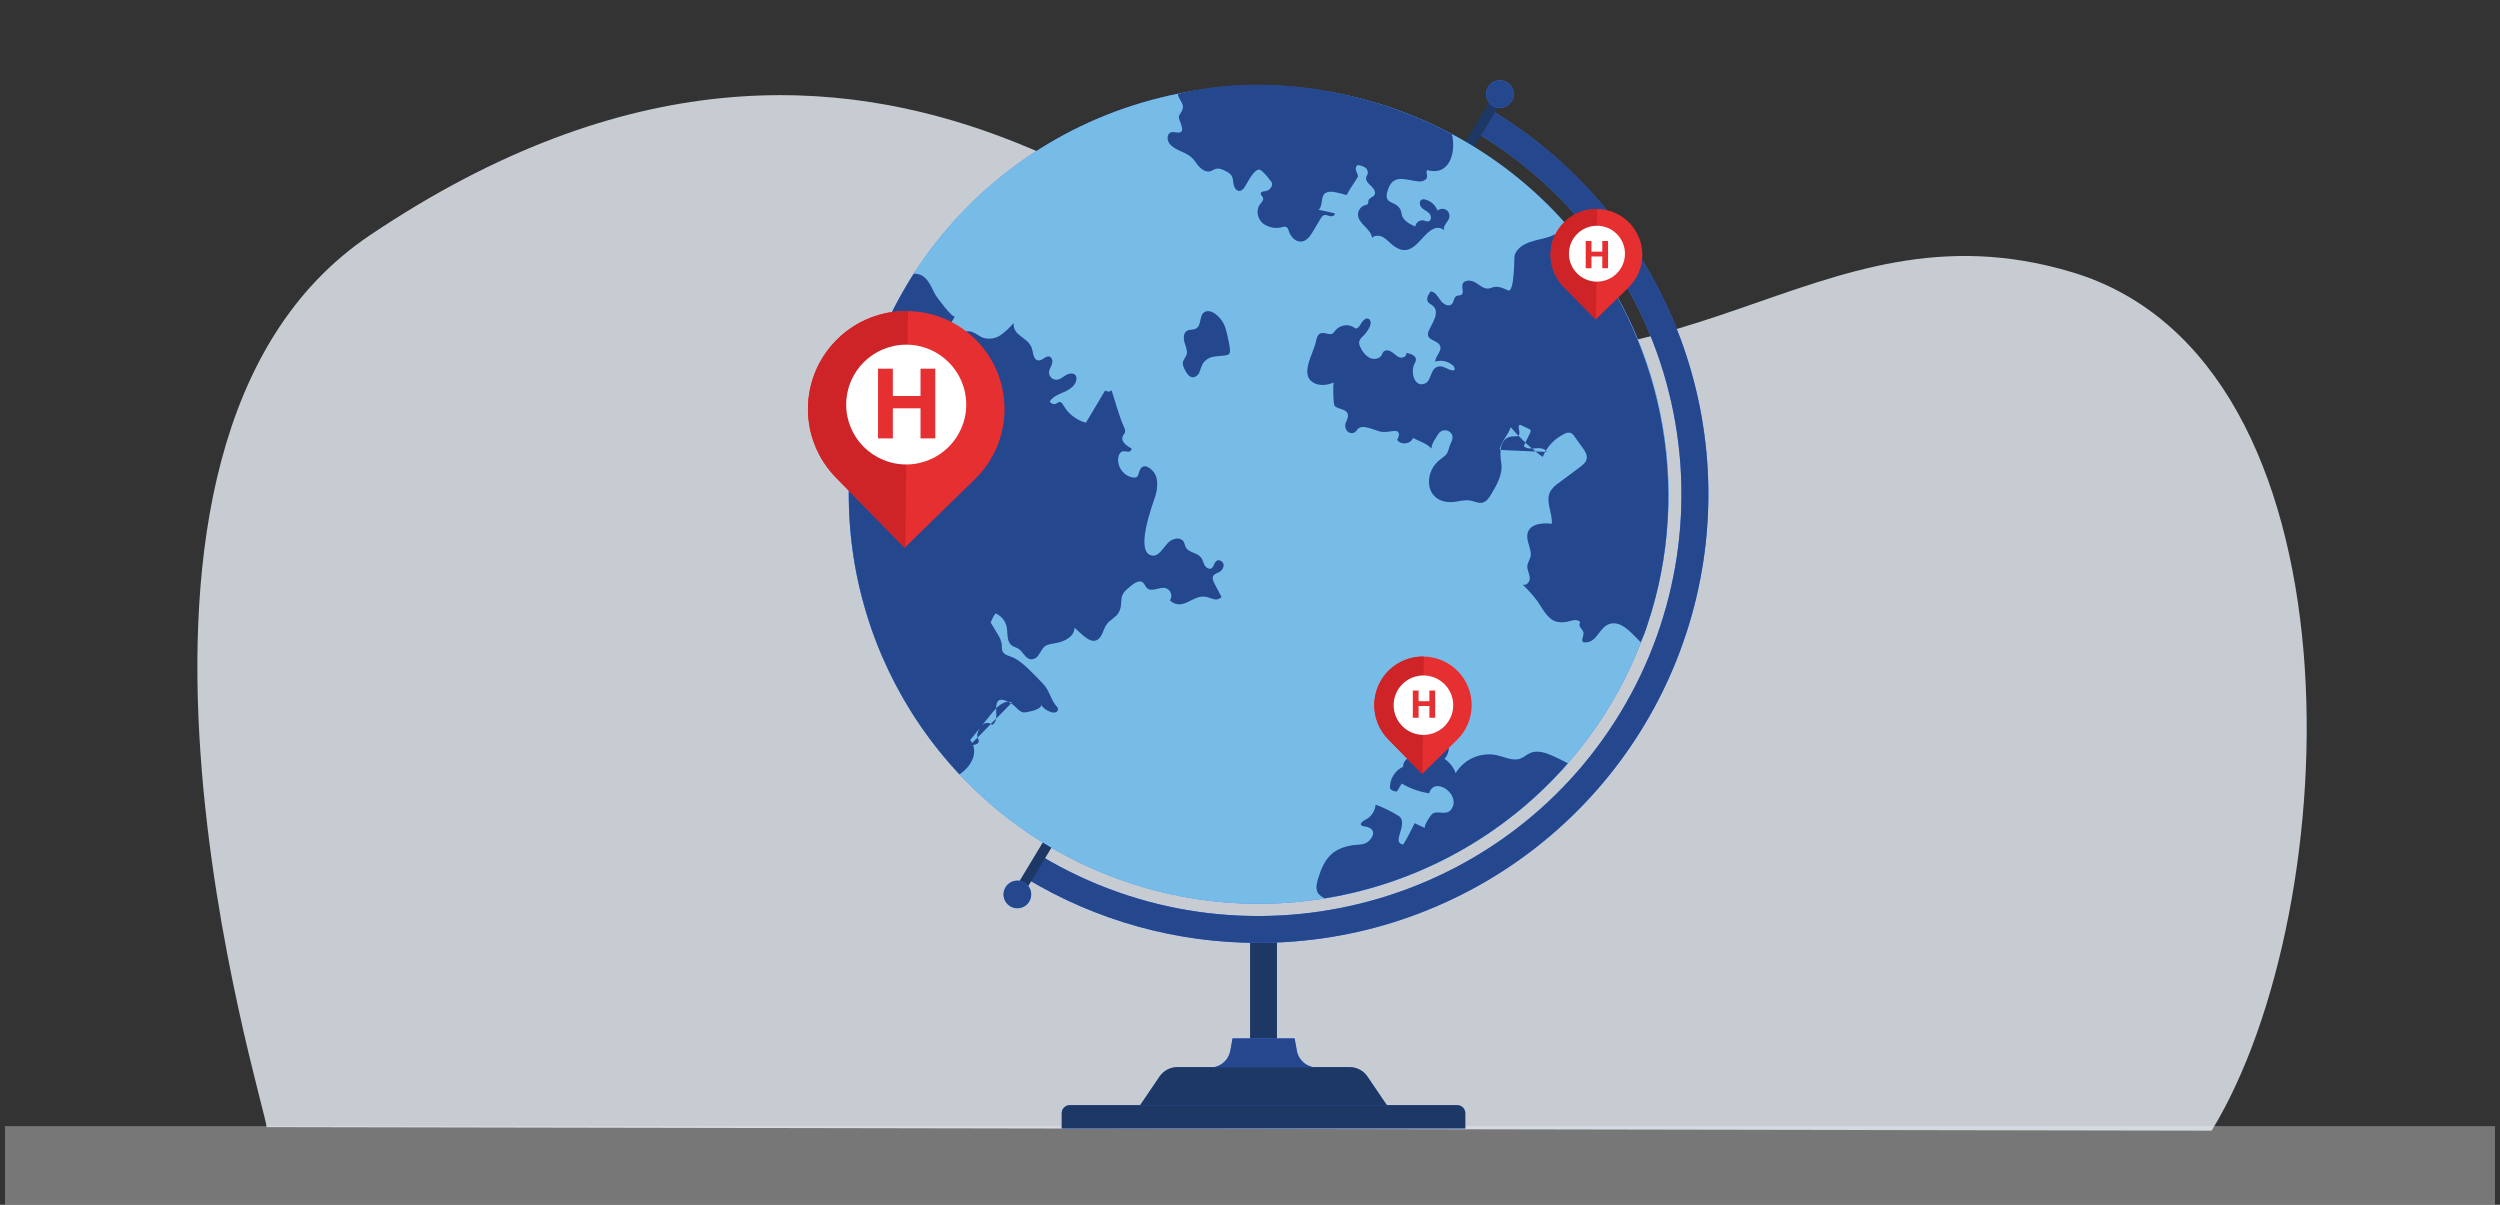 <svg width="498" height="240" viewBox="0 0 498 240" fill="none" xmlns="http://www.w3.org/2000/svg">
<rect x="0" y="0" width="498" height="240" fill="#333333" stroke="none"/>
<g clip-path="url(#clip0_2011_3268)">
<g opacity="0.6">
<path opacity="0.6" d="M497 224.331H1V240H497V224.331Z" fill="#EFEFEF"/>
</g>
<path opacity="0.8" d="M53.102 224.521C53.102 220.641 11.137 88.963 73.646 46.887C176.084 -22.046 241.835 57.298 268.366 65.446C335.1 85.896 360.653 38.584 412.764 54.222C471.607 71.897 467.594 180.983 440.562 225.228L53.102 224.521Z" fill="#EBF2FA"/>
<path d="M254.372 185.181H249.013V224.459H254.372V185.181Z" fill="#1E3865"/>
<path d="M258.327 209.307L257.884 206.846H245.528L245.085 209.307C244.91 210.248 244.41 211.098 243.672 211.71C242.934 212.322 242.006 212.657 241.046 212.657V220.421H262.397V212.657C261.432 212.664 260.496 212.332 259.752 211.72C259.008 211.107 258.503 210.253 258.327 209.307Z" fill="#407BFF"/>
<path d="M258.327 209.307L257.884 206.846H245.528L245.085 209.307C244.91 210.248 244.41 211.098 243.672 211.71C242.934 212.322 242.006 212.657 241.046 212.657V220.421H262.397V212.657C261.432 212.664 260.496 212.332 259.752 211.72C259.008 211.107 258.503 210.253 258.327 209.307Z" fill="#24478E"/>
<path d="M277.817 222.444H225.56L230.985 214.451C231.377 213.873 231.905 213.4 232.522 213.074C233.14 212.747 233.829 212.576 234.528 212.577H268.854C269.553 212.577 270.241 212.748 270.859 213.074C271.476 213.401 272.004 213.873 272.396 214.451L277.817 222.444Z" fill="#407BFF"/>
<path d="M277.817 222.444H225.56L230.985 214.451C231.377 213.873 231.905 213.4 232.522 213.074C233.14 212.747 233.829 212.576 234.528 212.577H268.854C269.553 212.577 270.241 212.748 270.859 213.074C271.476 213.401 272.004 213.873 272.396 214.451L277.817 222.444Z" fill="#1E3865"/>
<path d="M213.102 220.146H290.279C290.704 220.146 291.112 220.315 291.412 220.615C291.713 220.915 291.882 221.322 291.882 221.746V224.773H211.499V221.746C211.499 221.322 211.668 220.915 211.969 220.615C212.269 220.315 212.677 220.146 213.102 220.146Z" fill="#407BFF"/>
<path d="M213.102 220.146H290.279C290.704 220.146 291.112 220.315 291.412 220.615C291.713 220.915 291.882 221.322 291.882 221.746V224.773H211.499V221.746C211.499 221.322 211.668 220.915 211.969 220.615C212.269 220.315 212.677 220.146 213.102 220.146Z" fill="#1E3865"/>
<path d="M250.577 187.819C234.354 187.825 218.438 183.409 204.546 175.049L207.31 170.466C247.1 194.354 298.954 181.487 322.895 141.78C334.409 122.682 337.848 99.803 332.457 78.174C327.065 56.546 313.284 37.941 294.145 26.45L296.908 21.873C313.699 31.949 326.715 47.241 333.962 65.405C341.208 83.569 342.284 103.603 337.026 122.436C331.768 141.269 320.465 157.862 304.851 169.672C289.236 181.482 270.17 187.856 250.577 187.819Z" fill="#407BFF"/>
<path d="M250.577 187.819C234.354 187.825 218.438 183.409 204.546 175.049L207.31 170.466C247.1 194.354 298.954 181.487 322.895 141.78C334.409 122.682 337.848 99.803 332.457 78.174C327.065 56.546 313.284 37.941 294.145 26.45L296.908 21.873C313.699 31.949 326.715 47.241 333.962 65.405C341.208 83.569 342.284 103.603 337.026 122.436C331.768 141.269 320.465 157.862 304.851 169.672C289.236 181.482 270.17 187.856 250.577 187.819Z" fill="#24478E"/>
<path d="M297.941 18.238L201.792 177.648L203.515 178.683L299.663 19.272L297.941 18.238Z" fill="#1E3865"/>
<path d="M301.147 20.163C300.866 20.629 300.453 21.001 299.96 21.233C299.467 21.465 298.916 21.546 298.377 21.465C297.838 21.385 297.335 21.146 296.932 20.78C296.529 20.415 296.244 19.938 296.112 19.41C295.981 18.882 296.009 18.327 296.194 17.816C296.378 17.304 296.711 16.859 297.149 16.536C297.588 16.213 298.112 16.027 298.657 16.002C299.201 15.976 299.741 16.113 300.208 16.393C300.518 16.579 300.789 16.823 301.004 17.113C301.219 17.403 301.375 17.733 301.462 18.083C301.549 18.433 301.566 18.797 301.512 19.154C301.458 19.511 301.334 19.854 301.147 20.163Z" fill="#407BFF"/>
<path d="M205.02 179.587C204.739 180.053 204.326 180.426 203.833 180.657C203.341 180.889 202.79 180.97 202.251 180.889C201.712 180.809 201.209 180.571 200.806 180.205C200.402 179.839 200.117 179.362 199.986 178.834C199.854 178.307 199.883 177.752 200.067 177.24C200.252 176.729 200.584 176.283 201.023 175.96C201.461 175.637 201.986 175.451 202.53 175.426C203.075 175.4 203.614 175.537 204.081 175.818C204.391 176.003 204.661 176.248 204.876 176.538C205.091 176.828 205.247 177.158 205.334 177.508C205.421 177.858 205.438 178.222 205.384 178.579C205.331 178.935 205.207 179.278 205.02 179.587Z" fill="#407BFF"/>
<path d="M301.147 20.163C300.866 20.629 300.453 21.001 299.96 21.233C299.467 21.465 298.916 21.546 298.377 21.465C297.838 21.385 297.335 21.146 296.932 20.78C296.529 20.415 296.244 19.938 296.112 19.41C295.981 18.882 296.009 18.327 296.194 17.816C296.378 17.304 296.711 16.859 297.149 16.536C297.588 16.213 298.112 16.027 298.657 16.002C299.201 15.976 299.741 16.113 300.208 16.393C300.518 16.579 300.789 16.823 301.004 17.113C301.219 17.403 301.375 17.733 301.462 18.083C301.549 18.433 301.566 18.797 301.512 19.154C301.458 19.511 301.334 19.854 301.147 20.163Z" fill="#24478E"/>
<path d="M205.02 179.587C204.739 180.053 204.326 180.426 203.833 180.657C203.341 180.889 202.79 180.97 202.251 180.889C201.712 180.809 201.209 180.571 200.806 180.205C200.402 179.839 200.117 179.362 199.986 178.834C199.854 178.307 199.883 177.752 200.067 177.24C200.252 176.729 200.584 176.283 201.023 175.96C201.461 175.637 201.986 175.451 202.53 175.426C203.075 175.4 203.614 175.537 204.081 175.818C204.391 176.003 204.661 176.248 204.876 176.538C205.091 176.828 205.247 177.158 205.334 177.508C205.421 177.858 205.438 178.222 205.384 178.579C205.331 178.935 205.207 179.278 205.02 179.587Z" fill="#24478E"/>
<path d="M178.032 61.474C179.269 59.067 180.598 56.751 182.018 54.523C192.967 37.511 209.866 25.17 229.429 19.902C248.992 14.633 269.82 16.813 287.861 26.018C288.304 26.243 288.747 26.46 289.19 26.703C297.982 31.376 305.84 37.62 312.373 45.125C322.093 56.289 328.585 69.882 331.152 84.446C333.72 99.011 332.266 113.998 326.947 127.801C321.627 141.605 312.644 153.703 300.958 162.799C289.273 171.896 275.326 177.648 260.614 179.438C245.902 181.228 230.979 178.99 217.445 172.962C203.911 166.934 192.276 157.345 183.788 145.222C175.3 133.099 170.278 118.9 169.262 104.147C168.246 89.393 171.273 74.642 178.019 61.474H178.032Z" fill="#407BFF"/>
<path d="M178.032 61.474C179.269 59.067 180.598 56.751 182.018 54.523C192.967 37.511 209.866 25.17 229.429 19.902C248.992 14.633 269.82 16.813 287.861 26.018C288.304 26.243 288.747 26.46 289.19 26.703C297.982 31.376 305.84 37.62 312.373 45.125C322.093 56.289 328.585 69.882 331.152 84.446C333.72 99.011 332.266 113.998 326.947 127.801C321.627 141.605 312.644 153.703 300.958 162.799C289.273 171.896 275.326 177.648 260.614 179.438C245.902 181.228 230.979 178.99 217.445 172.962C203.911 166.934 192.276 157.345 183.788 145.222C175.3 133.099 170.278 118.9 169.262 104.147C168.246 89.393 171.273 74.642 178.019 61.474H178.032Z" fill="#77BCE7"/>
<path opacity="0.4" d="M201.588 139.928C200.158 139.354 198.678 140.706 197.691 141.921C196.215 143.745 194.738 145.571 193.262 147.401C195.144 149.862 193.36 152.787 191.123 154.241C179.642 142 172.225 126.523 169.882 109.922C167.54 93.32 170.386 76.402 178.032 61.473C179.269 59.067 180.598 56.75 182.018 54.523H182.257C184.715 54.615 185.397 57.108 186.389 58.831C186.615 59.22 189.857 63.577 190.22 63.02C189.049 64.819 188.153 66.781 187.563 68.844C187.503 68.996 187.503 69.165 187.563 69.317C187.744 69.657 188.267 69.436 188.541 69.162C189.237 68.468 189.808 67.646 190.548 66.992C191.287 66.338 192.266 65.852 193.24 66.025C194.214 66.197 194.972 66.984 195.897 67.311C196.48 67.48 197.093 67.517 197.692 67.419C198.29 67.32 198.859 67.088 199.356 66.741C200.305 66.059 201.16 65.255 201.898 64.35C201.739 67.147 205.064 67.099 205.631 69.723C205.817 70.563 205.963 71.721 206.823 71.805C207.682 71.888 208.319 70.77 209.09 71.058C209.626 71.257 209.71 72.003 209.533 72.547C209.356 73.09 208.979 73.585 208.953 74.16C208.952 74.359 208.991 74.557 209.069 74.742C209.146 74.926 209.259 75.093 209.402 75.233C209.544 75.373 209.714 75.483 209.9 75.557C210.086 75.63 210.285 75.666 210.485 75.662C211.207 75.613 211.774 75.048 212.403 74.686C213.031 74.323 214.006 74.244 214.325 74.898C214.395 75.053 214.43 75.222 214.426 75.392C214.426 76.621 213.244 77.496 212.128 78.004C211.012 78.512 209.728 78.936 209.094 79.984C209.227 80.219 209.449 80.392 209.709 80.465C209.97 80.537 210.249 80.504 210.485 80.372C210.627 80.249 210.791 80.151 210.968 80.085C211.366 79.997 211.663 80.43 211.853 80.788C212.336 81.624 212.979 82.356 213.746 82.944C214.513 83.532 215.388 83.963 216.322 84.212C217.594 82.074 218.867 79.935 220.139 77.796C220.644 78.039 220.963 78.163 221.419 77.752C222.234 80.218 222.85 82.737 223.921 85.136C224.08 85.41 224.148 85.727 224.116 86.042C224.045 86.36 223.775 86.599 223.642 86.899C223.199 87.889 224.36 88.812 225.338 89.29C225.538 89.59 225.135 89.966 224.776 89.974C224.42 89.915 224.06 89.884 223.7 89.882C223.168 89.979 222.863 90.549 222.765 91.079C222.628 92.006 222.861 92.95 223.413 93.709C223.965 94.467 224.793 94.979 225.719 95.135C225.94 95.178 226.169 95.152 226.375 95.06C226.818 94.826 226.818 94.23 227.008 93.775C227.721 91.976 229.36 93.333 229.962 94.247C230.786 95.485 230.546 97.517 230.13 98.843C229.643 100.389 225.808 110.363 229.634 110.694C229.998 110.703 230.355 110.588 230.644 110.367C231.53 109.748 232.048 108.701 232.858 107.968C233.669 107.234 235.134 106.942 235.737 107.853C235.976 108.215 236.011 108.683 236.224 109.063C236.817 110.128 238.478 110.084 239.231 111.043C239.576 111.485 239.674 112.068 239.935 112.563C240.196 113.058 240.799 113.482 241.299 113.23C241.799 112.978 241.835 112.064 242.357 111.715C242.88 111.366 243.717 111.9 243.748 112.559C243.731 112.889 243.619 113.206 243.423 113.473C243.228 113.74 242.959 113.944 242.65 114.061C242.32 114.16 242.017 114.332 241.764 114.565C241.374 115.042 241.649 115.749 241.937 116.297L243.318 118.904C243.135 119.118 242.894 119.274 242.623 119.352C242.352 119.431 242.064 119.429 241.795 119.346C241.246 119.231 240.732 118.957 240.174 118.869C237.477 118.427 235.71 121.851 233.044 119.615C233.188 119.406 233.281 119.166 233.316 118.914C233.35 118.663 233.326 118.407 233.243 118.166C233.161 117.926 233.024 117.708 232.843 117.53C232.661 117.352 232.44 117.219 232.198 117.141C230.949 116.836 229.417 118.025 228.483 117.141C228.159 116.836 228.04 116.354 227.703 116.063C226.769 115.259 225.4 116.619 224.736 117.159C222.522 118.926 223.943 120.026 222.81 122.055C222.287 122.978 221.176 123.411 220.52 124.264C219.865 125.117 219.758 126.071 219.192 126.867C217.642 129.076 215.259 125.983 214.015 125.015C214.072 126.743 212.101 127.79 210.396 128.082C207.775 128.524 208.16 128.577 206.854 130.508C206.694 130.772 206.464 130.988 206.19 131.132C205.916 131.276 205.608 131.343 205.299 131.325C204.232 131.175 203.82 129.836 202.921 129.248C202.478 128.97 201.951 128.873 201.539 128.563C200.463 127.75 200.804 126.089 200.512 124.768C200.378 124.191 200.107 123.655 199.722 123.205C199.336 122.755 198.848 122.404 198.298 122.183C197.895 122.744 197.571 123.358 197.337 124.008L198.687 126.266C199.136 126.903 199.432 127.635 199.551 128.404C199.523 128.837 199.563 129.27 199.67 129.69C199.998 130.49 201.03 130.649 201.823 130.994C203.74 131.838 206.163 134.564 207.646 136.08C209.227 137.693 209.192 139.385 210.64 140.901C210.692 140.975 210.727 141.06 210.743 141.149C210.759 141.238 210.756 141.33 210.733 141.418C210.711 141.505 210.67 141.588 210.614 141.658C210.557 141.729 210.486 141.787 210.405 141.829C210.234 141.9 210.05 141.936 209.865 141.936C209.68 141.936 209.496 141.9 209.325 141.829C208.501 141.565 207.789 141.033 207.305 140.317C207.93 141.25 204.276 142.032 203.762 141.895C202.917 141.669 202.195 140.569 201.442 140.127C199.577 139.036 198.271 138.841 198.448 141.568C198.515 142.615 198.546 143.914 197.62 144.405C197.402 144.184 197.113 144.048 196.804 144.018C196.495 143.988 196.185 144.067 195.928 144.241C195.418 144.599 195.04 145.115 194.852 145.708C194.671 146.087 194.628 146.516 194.728 146.923C194.828 147.121 194.908 147.328 194.967 147.542C195.043 148.262 194.006 148.47 193.284 148.39" fill="#407BFF"/>
<path opacity="0.4" d="M308.117 90.036C307.754 89.281 306.718 89.201 305.903 89.29C305.088 89.378 304.092 89.48 303.52 88.848L304.8 86.258C304.852 86.183 304.888 86.098 304.907 86.008C304.925 85.919 304.925 85.826 304.906 85.737C304.849 85.56 304.663 85.467 304.495 85.388L302.79 84.601C302.059 84.866 303.029 86.161 302.497 86.727C302.267 86.974 301.868 86.93 301.523 86.934C298.6 86.974 298.724 90.27 299.039 92.193C299.406 94.402 298.184 96.567 297.01 98.503C296.594 99.192 296.094 99.943 295.301 100.124C294.508 100.305 293.755 99.868 292.963 99.713C291.603 99.439 290.217 100.049 288.826 100.018C283.955 99.912 283.565 94.451 286.523 91.848C288.06 90.5 288.171 90.964 288.738 88.967C288.977 88.132 289.685 87.376 289.181 86.453C289.043 86.225 288.85 86.036 288.62 85.904C288.389 85.772 288.128 85.701 287.862 85.697C287.596 85.694 287.333 85.758 287.099 85.884C286.865 86.01 286.667 86.194 286.523 86.417C285.943 87.376 285.226 88.185 285.146 89.343C284.221 88.322 282.719 87.884 281.466 87.235C281.023 88.481 279.03 88.719 278.326 87.61C278.654 87.067 278.902 86.21 278.326 85.918C278.154 85.846 277.966 85.82 277.781 85.843C277.002 85.887 276.236 86.077 275.456 86.046C274.261 85.993 271.608 84.349 270.501 85.419C270.306 85.604 270.178 85.861 269.974 86.033C269.741 86.204 269.455 86.287 269.166 86.266C268.878 86.245 268.607 86.122 268.402 85.918C268.205 85.705 268.069 85.444 268.007 85.162C267.945 84.879 267.959 84.585 268.047 84.309C268.158 83.943 268.38 83.611 268.464 83.236C268.907 81.247 266.396 81.68 265.838 80.792C265.567 80.35 265.532 76.559 265.687 76.179C264.429 76.736 262.866 76.939 261.626 76.223C260.266 75.432 260.249 74.014 260.638 72.507C261.05 70.912 261.918 69.206 262.144 68.009C262.268 67.368 262.472 66.617 263.087 66.396C263.858 66.118 264.801 66.864 265.488 66.422C265.688 66.257 265.86 66.06 265.997 65.839C266.483 65.253 267.182 64.884 267.941 64.812C268.7 64.74 269.457 64.971 270.045 65.455C270.62 65.397 270.93 64.796 271.232 64.297C271.533 63.798 272.069 63.285 272.6 63.51C273.207 63.776 273.074 64.677 272.759 65.278C272.435 65.872 272.032 66.419 271.559 66.904C271.159 67.214 270.867 67.642 270.727 68.128C270.711 68.512 270.809 68.892 271.01 69.219C271.37 70.073 271.99 70.791 272.782 71.274C273.601 71.69 274.77 71.544 275.226 70.748C275.32 70.52 275.437 70.303 275.576 70.099C275.992 69.622 276.789 69.798 277.308 70.161C277.826 70.523 278.26 71.044 278.871 71.221C279.482 71.398 280.31 70.916 280.129 70.311C281.014 70.435 282.135 70.854 282.046 71.734C281.989 72.013 281.881 72.28 281.727 72.52C280.948 74.085 281.727 77.328 283.88 76.391C285.306 75.772 284.823 73.059 286.833 72.989C287.799 72.953 288.605 73.85 289.579 73.797C289.951 73.643 289.747 73.073 289.446 72.803C288.971 72.383 288.396 72.091 287.776 71.955C287.156 71.819 286.512 71.843 285.903 72.025C285.934 70.894 287.307 69.922 286.873 68.875C286.439 67.828 284.593 67.832 284.451 66.723C284.438 66.401 284.513 66.082 284.668 65.799C285.297 64.346 287.068 61.999 285.208 60.736C284.968 60.608 284.745 60.45 284.544 60.267C283.995 59.644 284.5 58.69 284.987 58.058C285.899 58.124 286.408 59.087 286.931 59.825C287.453 60.563 288.552 61.23 289.198 60.585C289.663 60.143 289.588 59.207 290.19 58.95C290.469 58.827 290.81 58.906 291.076 58.751C291.714 58.385 291.151 57.395 291.333 56.684C291.576 55.703 293.038 55.751 293.897 56.281C294.756 56.812 295.606 57.633 296.607 57.474C296.922 57.426 297.214 57.28 297.524 57.2C298.485 56.962 299.468 57.404 300.354 57.837C301.771 58.526 301.581 51.138 301.731 50.767C302.878 47.983 306.35 47.983 308.817 47.104C310.081 46.59 311.283 45.934 312.4 45.151C331.101 66.67 337.271 97.292 328.201 124.317C327.831 125.547 327.372 126.749 326.828 127.914C325.415 126.588 323.489 124.025 321.288 124.158C318.489 124.326 318.387 128.281 315.446 127.94C314.84 127.613 315.539 126.707 315.446 126.027C315.332 125.664 315.132 125.333 314.862 125.064C314.64 124.754 314.516 124.277 314.804 124.03C314.49 123.336 313.476 123.486 312.745 123.689C311.89 123.984 310.971 124.037 310.088 123.844C308.285 123.345 307.395 121.405 306.341 119.867C305.432 118.623 304.405 117.467 303.277 116.416C303.888 116.783 304.663 116.076 304.725 115.365C304.787 114.653 304.437 113.981 304.282 113.288C304.03 112.099 305.061 111.405 304.946 110.221C304.809 108.754 303.844 107.274 304.406 105.913C305.084 104.265 307.355 104.145 309.131 104.344C309.277 102.161 307.803 99.846 308.821 97.906C309.271 97.192 309.877 96.588 310.593 96.138C311.974 95.11 313.356 94.079 314.738 93.045C315.314 92.603 315.92 92.135 316.066 91.441C316.252 90.62 315.73 89.824 315.238 89.148L313.64 86.939C313.449 86.615 313.163 86.359 312.82 86.205C312.426 86.124 312.015 86.194 311.669 86.4C309.683 87.332 308.124 88.98 307.307 91.013C304.943 89.306 302.802 87.311 300.934 85.074C300.429 86.687 298.972 87.999 298.72 89.617" fill="#407BFF"/>
<path opacity="0.4" d="M241.945 71.022C241.47 71.07 241.01 71.222 240.6 71.468C240.191 71.714 239.841 72.048 239.576 72.445C239.333 72.98 239.121 73.527 238.938 74.085C238.845 74.364 238.676 74.612 238.45 74.8C238.224 74.989 237.95 75.112 237.659 75.154C236.906 75.154 236.41 74.407 236.069 73.74C235.79 73.196 235.502 72.587 235.67 72.003C235.862 71.602 236.075 71.211 236.308 70.832C236.649 70.019 236.241 69.109 235.98 68.269C235.719 67.43 235.706 66.308 236.481 65.883C236.99 65.6 237.65 65.755 238.172 65.499C239.448 64.88 238.828 62.764 239.944 62.167C241.246 61.46 242.782 62.962 243.487 64.036C244.191 65.11 244.421 66.542 244.7 67.797C245.457 71.341 244.952 70.589 241.945 71.022Z" fill="#407BFF"/>
<path opacity="0.4" d="M234.638 18.709C252.224 14.506 271.945 17.891 287.879 26.017C288.321 26.243 288.764 26.459 289.207 26.702C290.093 30.144 288.857 35.186 284.274 33.865C284.035 34.307 284.238 34.563 284.274 35.045C284.336 35.796 283.388 36.203 282.613 36.136C280.137 35.915 277.688 34.585 276.572 37.506C275.244 40.992 277.901 39.715 278.982 41.783C279.102 42.102 279.182 42.435 279.221 42.773C279.513 43.98 280.788 44.638 281.931 45.137C281.956 44.943 282.02 44.756 282.121 44.587C282.221 44.419 282.356 44.273 282.515 44.159C282.675 44.045 282.857 43.965 283.049 43.924C283.241 43.884 283.439 43.883 283.632 43.922C283.903 44.047 284.197 44.116 284.495 44.125C285.133 44.033 285.19 43.065 284.779 42.574C284.367 42.084 283.711 41.858 283.246 41.417C282.781 40.975 282.622 40.065 283.193 39.777C283.447 39.68 283.728 39.68 283.981 39.777C284.527 39.926 285.028 40.205 285.441 40.59C285.855 40.975 286.169 41.454 286.355 41.987C286.584 41.769 286.88 41.634 287.195 41.605C287.51 41.576 287.826 41.654 288.091 41.827C288.356 41.999 288.555 42.256 288.655 42.555C288.756 42.854 288.752 43.179 288.645 43.476C288.339 44.36 287.219 45.142 287.759 45.888C287.478 45.643 287.135 45.48 286.767 45.416C286.399 45.352 286.021 45.39 285.673 45.526C282.967 46.626 281.462 51.951 277.454 48.849C276.812 48.35 276.285 47.696 275.585 47.28C274.885 46.865 273.88 46.777 273.326 47.373C273.1 45.544 270.563 44.594 270.514 42.751C270.514 42.316 270.66 41.892 270.928 41.548C271.195 41.204 271.57 40.959 271.993 40.851C272.138 40.836 272.276 40.786 272.396 40.705C272.622 40.511 272.534 40.153 272.631 39.874C272.804 39.393 273.472 39.3 273.769 38.88C274.177 38.297 273.654 37.519 273.127 37.042C272.6 36.565 271.962 35.955 272.162 35.275C272.228 35.04 272.392 34.833 272.458 34.612C272.505 34.37 272.477 34.12 272.378 33.894C272.279 33.669 272.114 33.478 271.905 33.348C271.482 33.096 271.012 32.935 270.523 32.875C270.111 32.968 269.987 33.516 270.102 33.918C270.272 34.303 270.413 34.701 270.523 35.107C270.55 35.337 268.021 38.783 268.353 38.836C266.772 38.597 263.871 37.179 263.402 39.481C263.238 40.294 263.269 41.249 262.649 41.797C263.73 42.022 264.81 42.239 265.886 42.508C265.957 42.95 265.359 43.149 264.943 43.052C264.527 42.954 264.088 42.711 263.685 42.866C263.418 43.009 263.205 43.236 263.079 43.511L261.568 46.047C261.024 46.967 260.333 47.983 259.274 48.107C258.065 48.248 257.06 47.112 256.71 45.95C256.665 45.657 256.506 45.394 256.267 45.217C256.019 45.122 255.745 45.122 255.497 45.217C254.828 45.412 254.123 45.447 253.438 45.319C252.753 45.19 252.108 44.903 251.555 44.479C250.501 43.595 250.138 41.854 250.971 40.745C251.29 40.303 251.795 39.861 251.591 39.358C251.471 39.066 251.117 38.854 251.148 38.544C251.197 38.156 251.741 38.133 252.131 38.072C252.485 38.007 252.805 37.824 253.041 37.554C253.277 37.283 253.414 36.941 253.429 36.583C253.429 36.216 251.378 33.785 250.869 33.772C249.7 33.741 248.562 36.322 247.946 37.223C247.851 37.411 247.718 37.579 247.557 37.715C247.396 37.852 247.209 37.955 247.007 38.019C246.356 38.12 245.865 37.409 245.741 36.759C245.617 36.11 245.652 35.394 245.254 34.868C245.003 34.578 244.693 34.343 244.346 34.179C243.668 33.803 242.884 33.41 242.131 33.648C241.786 33.759 241.494 33.998 241.148 34.09C240.356 34.342 239.505 33.869 238.934 33.26C238.363 32.65 237.969 31.903 237.353 31.346C236.051 30.158 233.947 29.972 232.924 28.536C232.433 27.838 232.446 26.627 233.261 26.366C233.961 26.141 234.917 26.742 235.373 26.163C235.83 25.584 234.829 23.954 234.829 23.287C234.829 22.752 235.714 22.2 235.639 21.157C235.568 20.313 234.709 19.619 234.638 18.709Z" fill="#407BFF"/>
<path opacity="0.4" d="M269.642 168.341C270.802 168.213 271.94 168.381 272.857 167.356C274.101 165.959 273.592 164.824 271.674 164.585C271.503 164.585 271.336 164.528 271.201 164.422C270.811 164.033 271.497 163.538 271.998 163.295C272.553 163.018 273.029 162.605 273.381 162.095C273.733 161.585 273.951 160.995 274.013 160.378C274.053 160.087 278.623 162.327 278.977 162.857C280.222 164.713 277.157 167.829 279.504 168.253C280.39 166.927 281.059 165.416 281.807 163.993L283.911 164.987C283.388 164.74 285.062 162.274 285.385 162.075C286.643 161.311 288.485 162.871 289.402 160.67C290.553 157.877 285.66 154.652 284.686 158.019C282.756 157.726 280.901 157.066 279.221 156.075C278.902 156.596 278.583 157.126 278.269 157.652C278.006 157.668 277.744 157.623 277.502 157.519C277.261 157.416 277.047 157.257 276.878 157.056C276.845 156.151 277.08 155.257 277.552 154.485C278.025 153.713 278.714 153.096 279.535 152.712C279.416 151.501 280.74 150.715 281.869 150.242C280.695 147.873 283.069 144.643 285.682 145.05C288.295 145.456 289.575 149.261 287.732 151.157C288.76 151.852 289.542 152.852 289.969 154.015C290.798 152.64 292.037 151.556 293.513 150.916C294.989 150.276 296.628 150.112 298.202 150.445C299.769 150.812 301.403 151.682 302.909 151.099C303.578 150.843 304.114 150.326 304.765 150.025C306.235 149.363 307.94 149.955 309.41 150.622C310.393 151.07 311.36 151.548 312.311 152.058C299.816 166.364 282.71 175.871 263.942 178.942C263.414 178.74 262.948 178.404 262.591 177.965C262.007 177.108 262.29 175.955 262.591 174.965C263.774 171.098 265.288 169.092 269.305 168.394C269.411 168.368 269.527 168.354 269.642 168.341Z" fill="#407BFF"/>
<path d="M201.588 139.928C200.158 139.354 198.678 140.706 197.691 141.921C196.215 143.745 194.738 145.571 193.262 147.401C195.144 149.862 193.36 152.787 191.123 154.241C179.642 142 172.225 126.523 169.882 109.922C167.54 93.32 170.386 76.402 178.032 61.473C179.269 59.067 180.598 56.75 182.018 54.523H182.257C184.715 54.615 185.397 57.108 186.389 58.831C186.615 59.22 189.857 63.577 190.22 63.02C189.049 64.819 188.153 66.781 187.563 68.844C187.503 68.996 187.503 69.165 187.563 69.317C187.744 69.657 188.267 69.436 188.541 69.162C189.237 68.468 189.808 67.646 190.548 66.992C191.287 66.338 192.266 65.852 193.24 66.025C194.214 66.197 194.972 66.984 195.897 67.311C196.48 67.48 197.093 67.517 197.692 67.419C198.29 67.32 198.859 67.088 199.356 66.741C200.305 66.059 201.16 65.255 201.898 64.35C201.739 67.147 205.064 67.099 205.631 69.723C205.817 70.563 205.963 71.721 206.823 71.805C207.682 71.888 208.319 70.77 209.09 71.058C209.626 71.257 209.71 72.003 209.533 72.547C209.356 73.09 208.979 73.585 208.953 74.16C208.952 74.359 208.991 74.557 209.069 74.742C209.146 74.926 209.259 75.093 209.402 75.233C209.544 75.373 209.714 75.483 209.9 75.557C210.086 75.63 210.285 75.666 210.485 75.662C211.207 75.613 211.774 75.048 212.403 74.686C213.031 74.323 214.006 74.244 214.325 74.898C214.395 75.053 214.43 75.222 214.426 75.392C214.426 76.621 213.244 77.496 212.128 78.004C211.012 78.512 209.728 78.936 209.094 79.984C209.227 80.219 209.449 80.392 209.709 80.465C209.97 80.537 210.249 80.504 210.485 80.372C210.627 80.249 210.791 80.151 210.968 80.085C211.366 79.997 211.663 80.43 211.853 80.788C212.336 81.624 212.979 82.356 213.746 82.944C214.513 83.532 215.388 83.963 216.322 84.212C217.594 82.074 218.867 79.935 220.139 77.796C220.644 78.039 220.963 78.163 221.419 77.752C222.234 80.218 222.85 82.737 223.921 85.136C224.08 85.41 224.148 85.727 224.116 86.042C224.045 86.36 223.775 86.599 223.642 86.899C223.199 87.889 224.36 88.812 225.338 89.29C225.538 89.59 225.135 89.966 224.776 89.974C224.42 89.915 224.06 89.884 223.7 89.882C223.168 89.979 222.863 90.549 222.765 91.079C222.628 92.006 222.861 92.95 223.413 93.709C223.965 94.467 224.793 94.979 225.719 95.135C225.94 95.178 226.169 95.152 226.375 95.06C226.818 94.826 226.818 94.23 227.008 93.775C227.721 91.976 229.36 93.333 229.962 94.247C230.786 95.485 230.546 97.517 230.13 98.843C229.643 100.389 225.808 110.363 229.634 110.694C229.998 110.703 230.355 110.588 230.644 110.367C231.53 109.748 232.048 108.701 232.858 107.968C233.669 107.234 235.134 106.942 235.737 107.853C235.976 108.215 236.011 108.683 236.224 109.063C236.817 110.128 238.478 110.084 239.231 111.043C239.576 111.485 239.674 112.068 239.935 112.563C240.196 113.058 240.799 113.482 241.299 113.23C241.799 112.978 241.835 112.064 242.357 111.715C242.88 111.366 243.717 111.9 243.748 112.559C243.731 112.889 243.619 113.206 243.423 113.473C243.228 113.74 242.959 113.944 242.65 114.061C242.32 114.16 242.017 114.332 241.764 114.565C241.374 115.042 241.649 115.749 241.937 116.297L243.318 118.904C243.135 119.118 242.894 119.274 242.623 119.352C242.352 119.431 242.064 119.429 241.795 119.346C241.246 119.231 240.732 118.957 240.174 118.869C237.477 118.427 235.71 121.851 233.044 119.615C233.188 119.406 233.281 119.166 233.316 118.914C233.35 118.663 233.326 118.407 233.243 118.166C233.161 117.926 233.024 117.708 232.843 117.53C232.661 117.352 232.44 117.219 232.198 117.141C230.949 116.836 229.417 118.025 228.483 117.141C228.159 116.836 228.04 116.354 227.703 116.063C226.769 115.259 225.4 116.619 224.736 117.159C222.522 118.926 223.943 120.026 222.81 122.055C222.287 122.978 221.176 123.411 220.52 124.264C219.865 125.117 219.758 126.071 219.192 126.867C217.642 129.076 215.259 125.983 214.015 125.015C214.072 126.743 212.101 127.79 210.396 128.082C207.775 128.524 208.16 128.577 206.854 130.508C206.694 130.772 206.464 130.988 206.19 131.132C205.916 131.276 205.608 131.343 205.299 131.325C204.232 131.175 203.82 129.836 202.921 129.248C202.478 128.97 201.951 128.873 201.539 128.563C200.463 127.75 200.804 126.089 200.512 124.768C200.378 124.191 200.107 123.655 199.722 123.205C199.336 122.755 198.848 122.404 198.298 122.183C197.895 122.744 197.571 123.358 197.337 124.008L198.687 126.266C199.136 126.903 199.432 127.635 199.551 128.404C199.523 128.837 199.563 129.27 199.67 129.69C199.998 130.49 201.03 130.649 201.823 130.994C203.74 131.838 206.163 134.564 207.646 136.08C209.227 137.693 209.192 139.385 210.64 140.901C210.692 140.975 210.727 141.06 210.743 141.149C210.759 141.238 210.756 141.33 210.733 141.418C210.711 141.505 210.67 141.588 210.614 141.658C210.557 141.729 210.486 141.787 210.405 141.829C210.234 141.9 210.05 141.936 209.865 141.936C209.68 141.936 209.496 141.9 209.325 141.829C208.501 141.565 207.789 141.033 207.305 140.317C207.93 141.25 204.276 142.032 203.762 141.895C202.917 141.669 202.195 140.569 201.442 140.127C199.577 139.036 198.271 138.841 198.448 141.568C198.515 142.615 198.546 143.914 197.62 144.405C197.402 144.184 197.113 144.048 196.804 144.018C196.495 143.988 196.185 144.067 195.928 144.241C195.418 144.599 195.04 145.115 194.852 145.708C194.671 146.087 194.628 146.516 194.728 146.923C194.828 147.121 194.908 147.328 194.967 147.542C195.043 148.262 194.006 148.47 193.284 148.39" fill="#24478E"/>
<path d="M308.117 90.036C307.754 89.281 306.718 89.201 305.903 89.29C305.088 89.378 304.092 89.48 303.52 88.848L304.8 86.258C304.852 86.183 304.888 86.098 304.907 86.008C304.925 85.919 304.925 85.826 304.906 85.737C304.849 85.56 304.663 85.467 304.495 85.388L302.79 84.601C302.059 84.866 303.029 86.161 302.497 86.727C302.267 86.974 301.868 86.93 301.523 86.934C298.6 86.974 298.724 90.27 299.039 92.193C299.406 94.402 298.184 96.567 297.01 98.503C296.594 99.192 296.094 99.943 295.301 100.124C294.508 100.305 293.755 99.868 292.963 99.713C291.603 99.439 290.217 100.049 288.826 100.018C283.955 99.912 283.565 94.451 286.523 91.848C288.06 90.5 288.171 90.964 288.738 88.967C288.977 88.132 289.685 87.376 289.181 86.453C289.043 86.225 288.85 86.036 288.62 85.904C288.389 85.772 288.128 85.701 287.862 85.697C287.596 85.694 287.333 85.758 287.099 85.884C286.865 86.01 286.667 86.194 286.523 86.417C285.943 87.376 285.226 88.185 285.146 89.343C284.221 88.322 282.719 87.884 281.466 87.235C281.023 88.481 279.03 88.719 278.326 87.61C278.654 87.067 278.902 86.21 278.326 85.918C278.154 85.846 277.966 85.82 277.781 85.843C277.002 85.887 276.236 86.077 275.456 86.046C274.261 85.993 271.608 84.349 270.501 85.419C270.306 85.604 270.178 85.861 269.974 86.033C269.741 86.204 269.455 86.287 269.166 86.266C268.878 86.245 268.607 86.122 268.402 85.918C268.205 85.705 268.069 85.444 268.007 85.162C267.945 84.879 267.959 84.585 268.047 84.309C268.158 83.943 268.38 83.611 268.464 83.236C268.907 81.247 266.396 81.68 265.838 80.792C265.567 80.35 265.532 76.559 265.687 76.179C264.429 76.736 262.866 76.939 261.626 76.223C260.266 75.432 260.249 74.014 260.638 72.507C261.05 70.912 261.918 69.206 262.144 68.009C262.268 67.368 262.472 66.617 263.087 66.396C263.858 66.118 264.801 66.864 265.488 66.422C265.688 66.257 265.86 66.06 265.997 65.839C266.483 65.253 267.182 64.884 267.941 64.812C268.7 64.74 269.457 64.971 270.045 65.455C270.62 65.397 270.93 64.796 271.232 64.297C271.533 63.798 272.069 63.285 272.6 63.51C273.207 63.776 273.074 64.677 272.759 65.278C272.435 65.872 272.032 66.419 271.559 66.904C271.159 67.214 270.867 67.642 270.727 68.128C270.711 68.512 270.809 68.892 271.01 69.219C271.37 70.073 271.99 70.791 272.782 71.274C273.601 71.69 274.77 71.544 275.226 70.748C275.32 70.52 275.437 70.303 275.576 70.099C275.992 69.622 276.789 69.798 277.308 70.161C277.826 70.523 278.26 71.044 278.871 71.221C279.482 71.398 280.31 70.916 280.129 70.311C281.014 70.435 282.135 70.854 282.046 71.734C281.989 72.013 281.881 72.28 281.727 72.52C280.948 74.085 281.727 77.328 283.88 76.391C285.306 75.772 284.823 73.059 286.833 72.989C287.799 72.953 288.605 73.85 289.579 73.797C289.951 73.643 289.747 73.073 289.446 72.803C288.971 72.383 288.396 72.091 287.776 71.955C287.156 71.819 286.512 71.843 285.903 72.025C285.934 70.894 287.307 69.922 286.873 68.875C286.439 67.828 284.593 67.832 284.451 66.723C284.438 66.401 284.513 66.082 284.668 65.799C285.297 64.346 287.068 61.999 285.208 60.736C284.968 60.608 284.745 60.45 284.544 60.267C283.995 59.644 284.5 58.69 284.987 58.058C285.899 58.124 286.408 59.087 286.931 59.825C287.453 60.563 288.552 61.23 289.198 60.585C289.663 60.143 289.588 59.207 290.19 58.95C290.469 58.827 290.81 58.906 291.076 58.751C291.714 58.385 291.151 57.395 291.333 56.684C291.576 55.703 293.038 55.751 293.897 56.281C294.756 56.812 295.606 57.633 296.607 57.474C296.922 57.426 297.214 57.28 297.524 57.2C298.485 56.962 299.468 57.404 300.354 57.837C301.771 58.526 301.581 51.138 301.731 50.767C302.878 47.983 306.35 47.983 308.817 47.104C310.081 46.59 311.283 45.934 312.4 45.151C331.101 66.67 337.271 97.292 328.201 124.317C327.831 125.547 327.372 126.749 326.828 127.914C325.415 126.588 323.489 124.025 321.288 124.158C318.489 124.326 318.387 128.281 315.446 127.94C314.84 127.613 315.539 126.707 315.446 126.027C315.332 125.664 315.132 125.333 314.862 125.064C314.64 124.754 314.516 124.277 314.804 124.03C314.49 123.336 313.476 123.486 312.745 123.689C311.89 123.984 310.971 124.037 310.088 123.844C308.285 123.345 307.395 121.405 306.341 119.867C305.432 118.623 304.405 117.467 303.277 116.416C303.888 116.783 304.663 116.076 304.725 115.365C304.787 114.653 304.437 113.981 304.282 113.288C304.03 112.099 305.061 111.405 304.946 110.221C304.809 108.754 303.844 107.274 304.406 105.913C305.084 104.265 307.355 104.145 309.131 104.344C309.277 102.161 307.803 99.846 308.821 97.906C309.271 97.192 309.877 96.588 310.593 96.138C311.974 95.11 313.356 94.079 314.738 93.045C315.314 92.603 315.92 92.135 316.066 91.441C316.252 90.62 315.73 89.824 315.238 89.148L313.64 86.939C313.449 86.615 313.163 86.359 312.82 86.205C312.426 86.124 312.015 86.194 311.669 86.4C309.683 87.332 308.124 88.98 307.307 91.013C304.943 89.306 302.802 87.311 300.934 85.074C300.429 86.687 298.972 87.999 298.72 89.617" fill="#24478E"/>
<path d="M241.945 71.022C241.47 71.07 241.01 71.222 240.6 71.468C240.191 71.714 239.841 72.048 239.576 72.445C239.333 72.98 239.121 73.527 238.938 74.085C238.845 74.364 238.676 74.612 238.45 74.8C238.224 74.989 237.95 75.112 237.659 75.154C236.906 75.154 236.41 74.407 236.069 73.74C235.79 73.196 235.502 72.587 235.67 72.003C235.862 71.602 236.075 71.211 236.308 70.832C236.649 70.019 236.241 69.109 235.98 68.269C235.719 67.43 235.706 66.308 236.481 65.883C236.99 65.6 237.65 65.755 238.172 65.499C239.448 64.88 238.828 62.764 239.944 62.167C241.246 61.46 242.782 62.962 243.487 64.036C244.191 65.11 244.421 66.542 244.7 67.797C245.457 71.341 244.952 70.589 241.945 71.022Z" fill="#24478E"/>
<path d="M234.638 18.709C252.224 14.506 271.945 17.891 287.879 26.017C288.321 26.243 288.764 26.459 289.207 26.702C290.093 30.144 288.857 35.186 284.274 33.865C284.035 34.307 284.238 34.563 284.274 35.045C284.336 35.796 283.388 36.203 282.613 36.136C280.137 35.915 277.688 34.585 276.572 37.506C275.244 40.992 277.901 39.715 278.982 41.783C279.102 42.102 279.182 42.435 279.221 42.773C279.513 43.98 280.788 44.638 281.931 45.137C281.956 44.943 282.02 44.756 282.121 44.587C282.221 44.419 282.356 44.273 282.515 44.159C282.675 44.045 282.857 43.965 283.049 43.924C283.241 43.884 283.439 43.883 283.632 43.922C283.903 44.047 284.197 44.116 284.495 44.125C285.133 44.033 285.19 43.065 284.779 42.574C284.367 42.084 283.711 41.858 283.246 41.417C282.781 40.975 282.622 40.065 283.193 39.777C283.447 39.68 283.728 39.68 283.981 39.777C284.527 39.926 285.028 40.205 285.441 40.59C285.855 40.975 286.169 41.454 286.355 41.987C286.584 41.769 286.88 41.634 287.195 41.605C287.51 41.576 287.826 41.654 288.091 41.827C288.356 41.999 288.555 42.256 288.655 42.555C288.756 42.854 288.752 43.179 288.645 43.476C288.339 44.36 287.219 45.142 287.759 45.888C287.478 45.643 287.135 45.48 286.767 45.416C286.399 45.352 286.021 45.39 285.673 45.526C282.967 46.626 281.462 51.951 277.454 48.849C276.812 48.35 276.285 47.696 275.585 47.28C274.885 46.865 273.88 46.777 273.326 47.373C273.1 45.544 270.563 44.594 270.514 42.751C270.514 42.316 270.66 41.892 270.928 41.548C271.195 41.204 271.57 40.959 271.993 40.851C272.138 40.836 272.276 40.786 272.396 40.705C272.622 40.511 272.534 40.153 272.631 39.874C272.804 39.393 273.472 39.3 273.769 38.88C274.177 38.297 273.654 37.519 273.127 37.042C272.6 36.565 271.962 35.955 272.162 35.275C272.228 35.04 272.392 34.833 272.458 34.612C272.505 34.37 272.477 34.12 272.378 33.894C272.279 33.669 272.114 33.478 271.905 33.348C271.482 33.096 271.012 32.935 270.523 32.875C270.111 32.968 269.987 33.516 270.102 33.918C270.272 34.303 270.413 34.701 270.523 35.107C270.55 35.337 268.021 38.783 268.353 38.836C266.772 38.597 263.871 37.179 263.402 39.481C263.238 40.294 263.269 41.249 262.649 41.797C263.73 42.022 264.81 42.239 265.886 42.508C265.957 42.95 265.359 43.149 264.943 43.052C264.527 42.954 264.088 42.711 263.685 42.866C263.418 43.009 263.205 43.236 263.079 43.511L261.568 46.047C261.024 46.967 260.333 47.983 259.274 48.107C258.065 48.248 257.06 47.112 256.71 45.95C256.665 45.657 256.506 45.394 256.267 45.217C256.019 45.122 255.745 45.122 255.497 45.217C254.828 45.412 254.123 45.447 253.438 45.319C252.753 45.19 252.108 44.903 251.555 44.479C250.501 43.595 250.138 41.854 250.971 40.745C251.29 40.303 251.795 39.861 251.591 39.358C251.471 39.066 251.117 38.854 251.148 38.544C251.197 38.156 251.741 38.133 252.131 38.072C252.485 38.007 252.805 37.824 253.041 37.554C253.277 37.283 253.414 36.941 253.429 36.583C253.429 36.216 251.378 33.785 250.869 33.772C249.7 33.741 248.562 36.322 247.946 37.223C247.851 37.411 247.718 37.579 247.557 37.715C247.396 37.852 247.209 37.955 247.007 38.019C246.356 38.12 245.865 37.409 245.741 36.759C245.617 36.11 245.652 35.394 245.254 34.868C245.003 34.578 244.693 34.343 244.346 34.179C243.668 33.803 242.884 33.41 242.131 33.648C241.786 33.759 241.494 33.998 241.148 34.09C240.356 34.342 239.505 33.869 238.934 33.26C238.363 32.65 237.969 31.903 237.353 31.346C236.051 30.158 233.947 29.972 232.924 28.536C232.433 27.838 232.446 26.627 233.261 26.366C233.961 26.141 234.917 26.742 235.373 26.163C235.83 25.584 234.829 23.954 234.829 23.287C234.829 22.752 235.714 22.2 235.639 21.157C235.568 20.313 234.709 19.619 234.638 18.709Z" fill="#24478E"/>
<path d="M269.642 168.341C270.802 168.213 271.94 168.381 272.857 167.356C274.101 165.959 273.592 164.824 271.674 164.585C271.503 164.585 271.336 164.528 271.201 164.422C270.811 164.033 271.497 163.538 271.998 163.295C272.553 163.018 273.029 162.605 273.381 162.095C273.733 161.585 273.951 160.995 274.013 160.378C274.053 160.087 278.623 162.327 278.977 162.857C280.222 164.713 277.157 167.829 279.504 168.253C280.39 166.927 281.059 165.416 281.807 163.993L283.911 164.987C283.388 164.74 285.062 162.274 285.385 162.075C286.643 161.311 288.485 162.871 289.402 160.67C290.553 157.877 285.66 154.652 284.686 158.019C282.756 157.726 280.901 157.066 279.221 156.075C278.902 156.596 278.583 157.126 278.269 157.652C278.006 157.668 277.744 157.623 277.502 157.519C277.261 157.416 277.047 157.257 276.878 157.056C276.845 156.151 277.08 155.257 277.552 154.485C278.025 153.713 278.714 153.096 279.535 152.712C279.416 151.501 280.74 150.715 281.869 150.242C280.695 147.873 283.069 144.643 285.682 145.05C288.295 145.456 289.575 149.261 287.732 151.157C288.76 151.852 289.542 152.852 289.969 154.015C290.798 152.64 292.037 151.556 293.513 150.916C294.989 150.276 296.628 150.112 298.202 150.445C299.769 150.812 301.403 151.682 302.909 151.099C303.578 150.843 304.114 150.326 304.765 150.025C306.235 149.363 307.94 149.955 309.41 150.622C310.393 151.07 311.36 151.548 312.311 152.058C299.816 166.364 282.71 175.871 263.942 178.942C263.414 178.74 262.948 178.404 262.591 177.965C262.007 177.108 262.29 175.955 262.591 174.965C263.774 171.098 265.288 169.092 269.305 168.394C269.411 168.368 269.527 168.354 269.642 168.341Z" fill="#24478E"/>
<path d="M166.518 95.145L180.202 109.112L194.201 95.458C196.041 93.666 197.508 91.529 198.521 89.171C199.533 86.813 200.069 84.278 200.1 81.713C200.13 79.148 199.654 76.601 198.698 74.22C197.742 71.838 196.325 69.668 194.529 67.832C190.898 64.129 185.941 62.016 180.749 61.958C175.557 61.9 170.555 63.901 166.841 67.523C165.002 69.315 163.535 71.451 162.523 73.81C161.512 76.168 160.976 78.702 160.946 81.267C160.916 83.832 161.392 86.378 162.348 88.759C163.305 91.14 164.721 93.31 166.518 95.145ZM174.822 87.041C173.718 85.916 172.972 84.491 172.681 82.944C172.389 81.397 172.564 79.798 173.183 78.351C173.803 76.903 174.839 75.671 176.16 74.811C177.481 73.951 179.028 73.502 180.606 73.52C182.183 73.538 183.72 74.022 185.021 74.912C186.322 75.802 187.33 77.057 187.916 78.519C188.502 79.98 188.64 81.582 188.313 83.122C187.986 84.662 187.209 86.07 186.079 87.169C184.568 88.639 182.534 89.451 180.424 89.427C178.314 89.403 176.299 88.544 174.822 87.041Z" fill="#E62F30"/>
<path d="M166.828 67.523C168.678 65.71 170.873 64.283 173.282 63.327C175.692 62.371 178.269 61.905 180.862 61.955L180.729 73.554C179.672 73.521 178.619 73.698 177.631 74.076C176.643 74.453 175.741 75.024 174.977 75.754C174.213 76.484 173.603 77.359 173.182 78.327C172.761 79.296 172.538 80.338 172.527 81.394C172.515 82.449 172.714 83.496 173.113 84.474C173.512 85.451 174.103 86.34 174.85 87.086C175.598 87.833 176.487 88.424 177.466 88.823C178.445 89.223 179.494 89.424 180.552 89.413L180.331 108.984L180.202 109.103L166.518 95.136C162.89 91.432 160.885 86.443 160.943 81.265C161.002 76.087 163.118 71.144 166.828 67.523Z" fill="#CE2327"/>
<path d="M180.517 92.52C187.12 92.52 192.474 87.178 192.474 80.589C192.474 74 187.12 68.658 180.517 68.658C173.913 68.658 168.56 74 168.56 80.589C168.56 87.178 173.913 92.52 180.517 92.52Z" fill="white"/>
<path d="M186.309 87.328H183.369V81.336H177.855V87.328H174.906V73.444H177.855V78.888H183.369V73.444H186.309V87.328Z" fill="#E62F30"/>
<path d="M311.474 57.126L317.864 63.644L324.401 57.272C326.134 55.58 327.122 53.271 327.15 50.853C327.177 48.434 326.241 46.104 324.547 44.373C323.708 43.517 322.708 42.834 321.604 42.363C320.5 41.892 319.314 41.642 318.114 41.629C316.914 41.615 315.722 41.838 314.608 42.284C313.494 42.73 312.478 43.39 311.62 44.228C310.762 45.065 310.077 46.063 309.605 47.164C309.133 48.266 308.883 49.449 308.869 50.647C308.856 51.844 309.079 53.033 309.526 54.145C309.973 55.257 310.635 56.27 311.474 57.126ZM315.353 53.339C314.84 52.815 314.493 52.15 314.358 51.429C314.223 50.708 314.305 49.964 314.595 49.289C314.884 48.615 315.367 48.042 315.983 47.641C316.599 47.241 317.32 47.032 318.054 47.041C318.789 47.049 319.505 47.275 320.111 47.69C320.718 48.105 321.187 48.689 321.46 49.37C321.733 50.051 321.798 50.797 321.646 51.515C321.494 52.232 321.132 52.889 320.606 53.401C319.901 54.087 318.952 54.466 317.967 54.455C316.982 54.443 316.042 54.042 315.353 53.339Z" fill="#E62F30"/>
<path d="M311.621 44.227C312.485 43.382 313.509 42.717 314.634 42.27C315.758 41.824 316.961 41.606 318.171 41.629L318.109 47.042C317.621 47.036 317.138 47.127 316.685 47.308C316.233 47.49 315.821 47.758 315.473 48.098C315.125 48.438 314.847 48.844 314.655 49.291C314.464 49.738 314.363 50.219 314.358 50.705C314.352 51.191 314.443 51.674 314.625 52.125C314.807 52.576 315.076 52.987 315.416 53.335C315.757 53.682 316.164 53.96 316.612 54.151C317.06 54.341 317.542 54.442 318.029 54.448L317.923 63.581L317.865 63.639L311.475 57.121C309.781 55.392 308.845 53.062 308.872 50.644C308.9 48.226 309.888 45.918 311.621 44.227Z" fill="#CE2327"/>
<path d="M318.112 56.105C321.194 56.105 323.692 53.612 323.692 50.537C323.692 47.462 321.194 44.969 318.112 44.969C315.031 44.969 312.532 47.462 312.532 50.537C312.532 53.612 315.031 56.105 318.112 56.105Z" fill="white"/>
<path d="M320.327 53.431H319.18V51.089H317.023V53.431H315.872V48.005H317.023V50.13H319.18V48.005H320.327V53.431Z" fill="#E62F30"/>
<path d="M276.501 147.237L283.295 154.166L290.239 147.392C292.078 145.595 293.127 143.143 293.156 140.575C293.185 138.006 292.192 135.531 290.394 133.693C288.593 131.858 286.136 130.811 283.562 130.782C280.988 130.753 278.507 131.745 276.665 133.539C274.831 135.338 273.785 137.788 273.754 140.354C273.724 142.92 274.711 145.394 276.501 147.237ZM280.624 143.216C280.078 142.659 279.709 141.952 279.565 141.186C279.421 140.42 279.508 139.628 279.815 138.911C280.122 138.194 280.635 137.584 281.289 137.158C281.944 136.732 282.71 136.509 283.492 136.518C284.273 136.526 285.034 136.766 285.679 137.206C286.324 137.647 286.823 138.268 287.114 138.992C287.405 139.715 287.474 140.509 287.313 141.272C287.152 142.035 286.768 142.733 286.209 143.278C285.462 144.01 284.455 144.417 283.408 144.409C282.36 144.401 281.359 143.978 280.624 143.234V143.216Z" fill="#E62F30"/>
<path d="M276.657 133.539C277.576 132.641 278.666 131.934 279.862 131.461C281.058 130.988 282.336 130.757 283.623 130.782L283.556 136.526C283.028 136.503 282.501 136.587 282.006 136.772C281.511 136.956 281.058 137.239 280.674 137.601C280.29 137.964 279.983 138.4 279.772 138.884C279.56 139.367 279.448 139.888 279.442 140.415C279.436 140.943 279.536 141.466 279.737 141.954C279.938 142.442 280.235 142.885 280.61 143.256C280.986 143.627 281.432 143.92 281.923 144.115C282.414 144.311 282.939 144.407 283.468 144.396L283.357 154.117L283.295 154.175L276.502 147.237C274.71 145.396 273.721 142.922 273.75 140.356C273.779 137.79 274.824 135.339 276.657 133.539Z" fill="#CE2327"/>
<path d="M283.548 146.393C286.825 146.393 289.482 143.742 289.482 140.472C289.482 137.202 286.825 134.551 283.548 134.551C280.27 134.551 277.613 137.202 277.613 140.472C277.613 143.742 280.27 146.393 283.548 146.393Z" fill="white"/>
<path d="M285.886 142.977H284.734V140.635H282.582V142.977H281.431V137.551H282.582V139.677H284.734V137.551H285.886V142.977Z" fill="#E62F30"/>
</g>
<defs>
<clipPath id="clip0_2011_3268">
<rect width="498" height="240" fill="white"/>
</clipPath>
</defs>
</svg>
